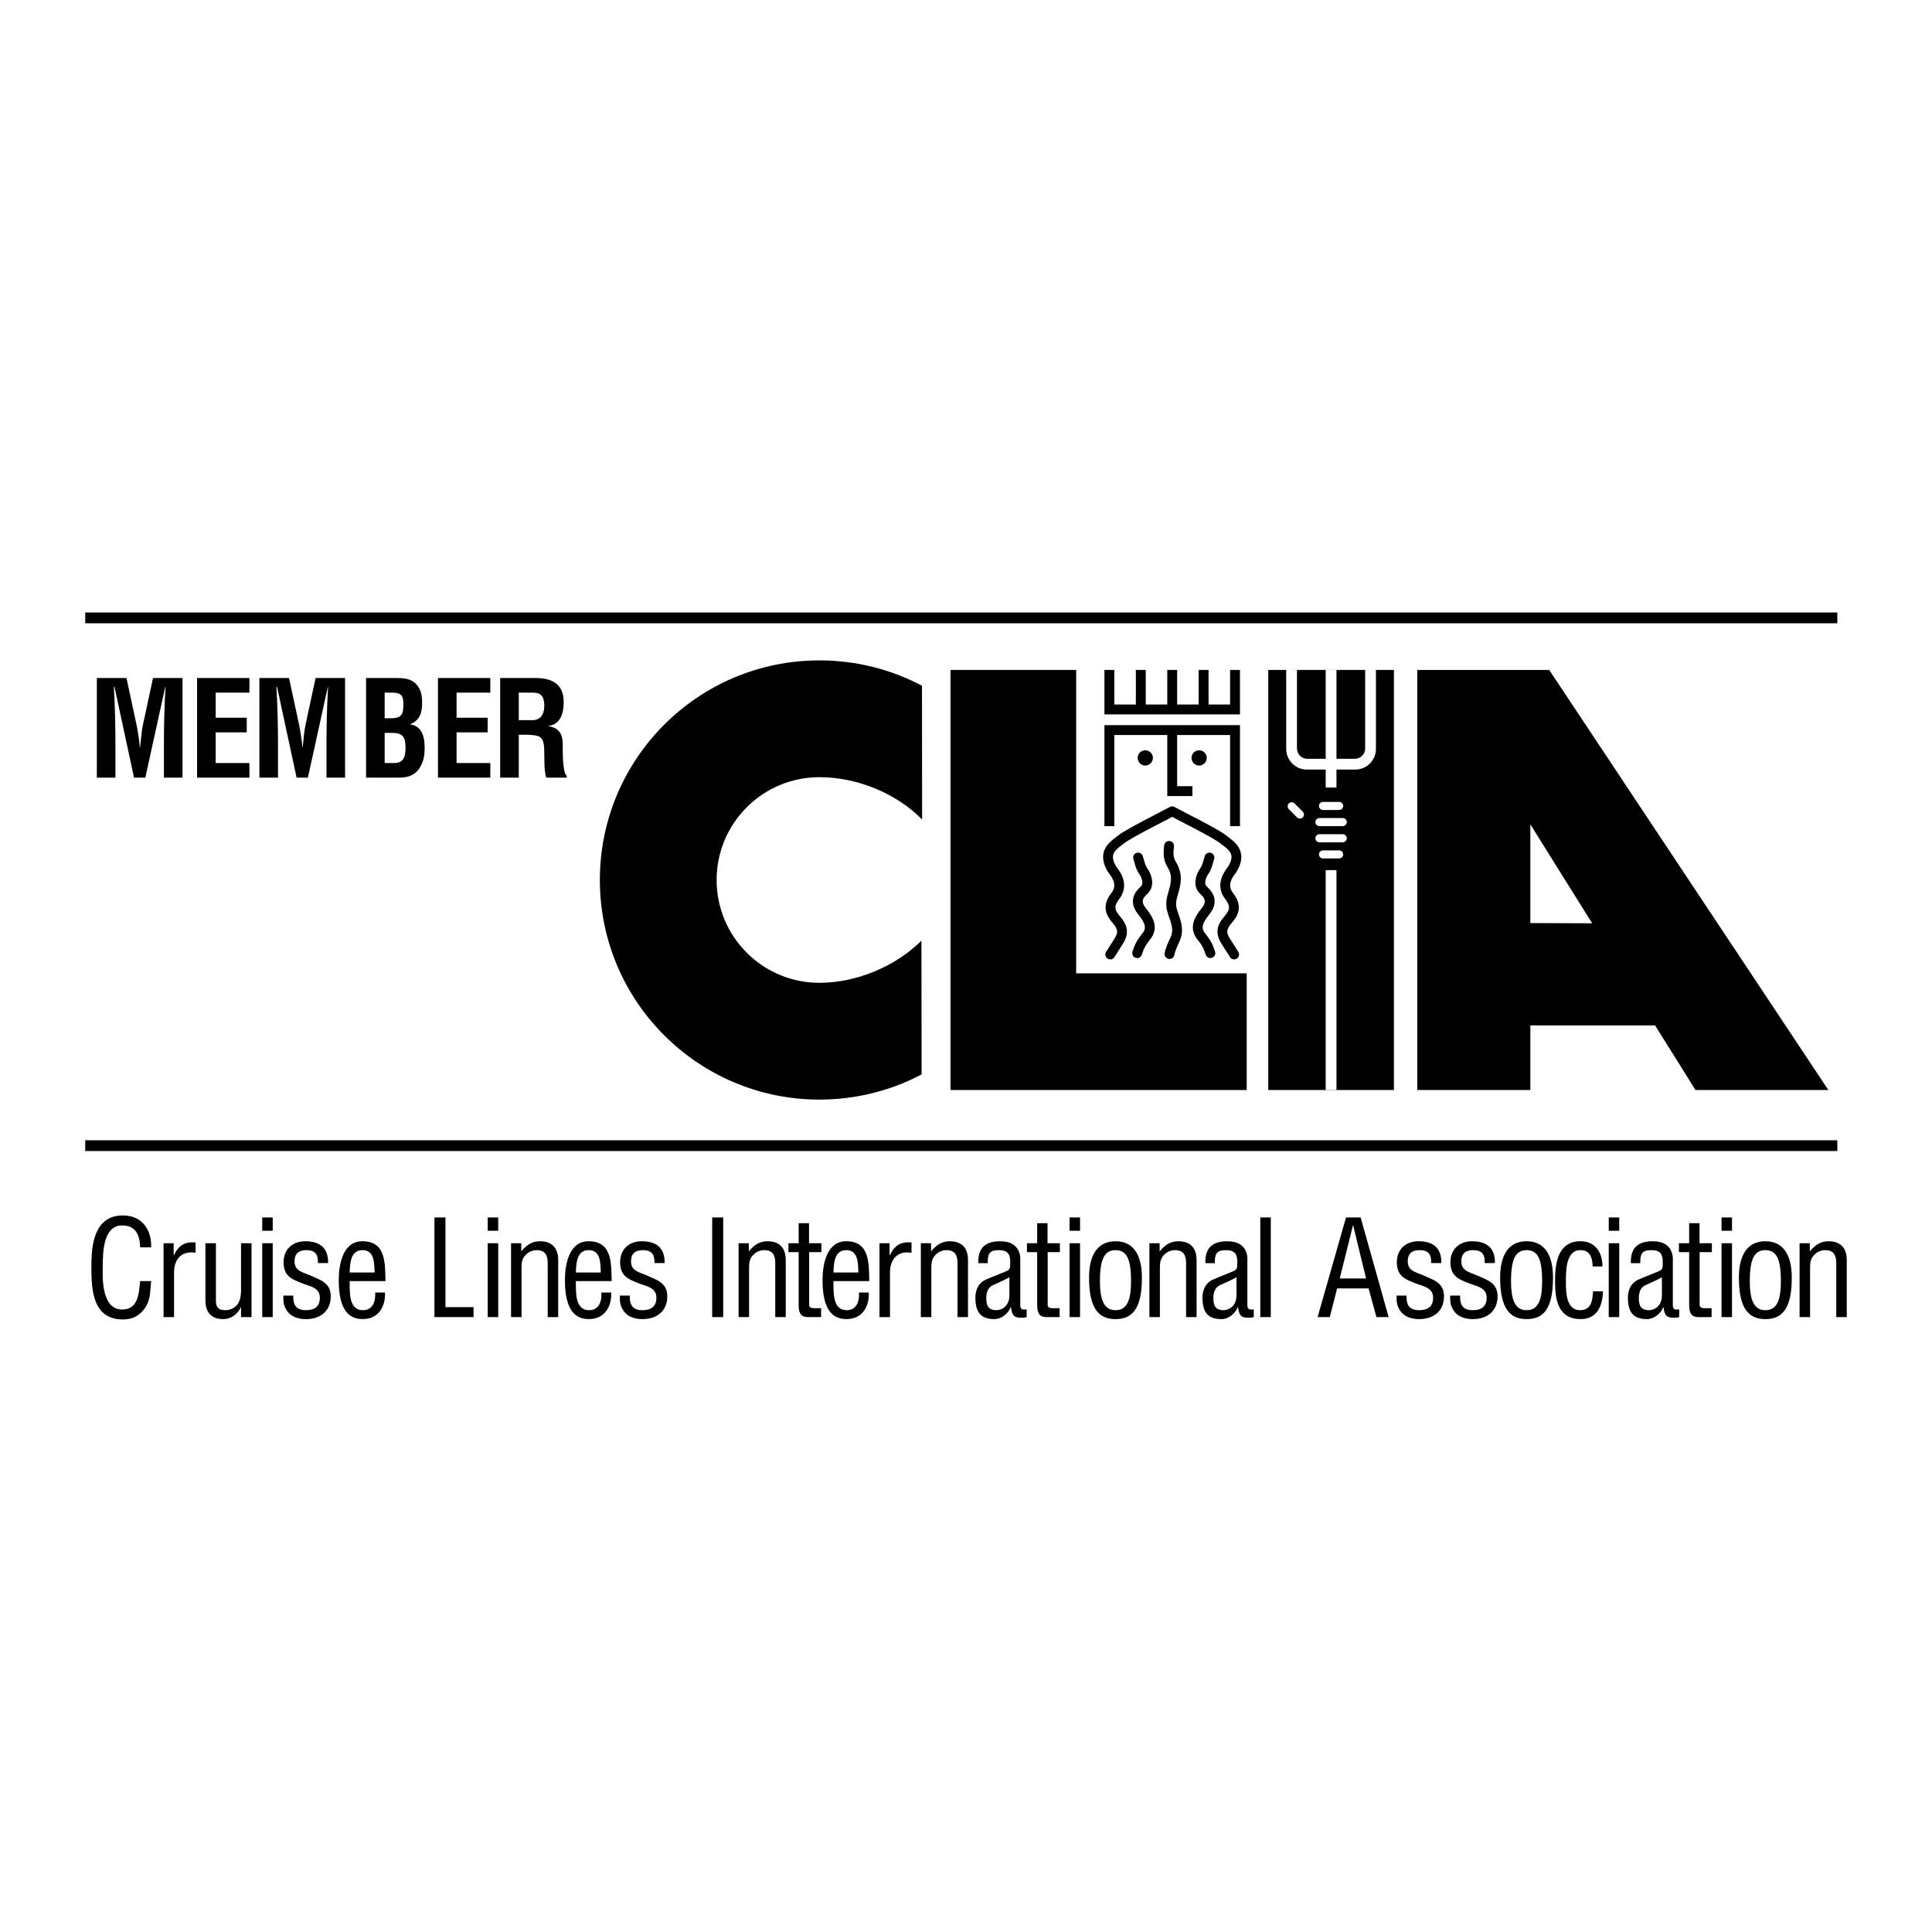 <?xml version="1.0" encoding="utf-8"?>
<!-- Generator: Adobe Illustrator 13.0.0, SVG Export Plug-In . SVG Version: 6.00 Build 14948)  -->
<!DOCTYPE svg PUBLIC "-//W3C//DTD SVG 1.0//EN" "http://www.w3.org/TR/2001/REC-SVG-20010904/DTD/svg10.dtd">
<svg version="1.0" id="Layer_1" xmlns="http://www.w3.org/2000/svg" xmlns:xlink="http://www.w3.org/1999/xlink" x="0px" y="0px"
	 width="192.756px" height="192.756px" viewBox="0 0 192.756 192.756" enable-background="new 0 0 192.756 192.756"
	 xml:space="preserve">
<g>
	<polygon fill-rule="evenodd" clip-rule="evenodd" fill="#FFFFFF" points="0,0 192.756,0 192.756,192.756 0,192.756 0,0 	"/>
	<path fill-rule="evenodd" clip-rule="evenodd" d="M176.128,124.727c1.101,0,1.551,0.85,1.551,3.076
		c0,1.736-0.305,2.916-1.551,2.916c-1.22,0-1.551-1.18-1.551-2.916C174.577,125.576,175.055,124.727,176.128,124.727v-0.887
		c-1.816,0-2.638,1.404-2.638,3.631c0,3.182,1.047,4.137,2.638,4.137c1.617,0,2.638-0.941,2.638-4.137
		c0-2.227-0.822-3.631-2.638-3.631V124.727L176.128,124.727z"/>
	<path fill-rule="evenodd" clip-rule="evenodd" d="M152.307,124.727c1.101,0,1.551,0.85,1.551,3.076
		c0,1.736-0.305,2.916-1.551,2.916c-1.219,0-1.551-1.18-1.551-2.916C150.756,125.576,151.233,124.727,152.307,124.727v-0.887
		c-1.815,0-2.638,1.404-2.638,3.631c0,3.182,1.048,4.137,2.638,4.137c1.617,0,2.638-0.941,2.638-4.137
		c0-2.227-0.821-3.631-2.638-3.631V124.727L152.307,124.727z"/>
	<path fill-rule="evenodd" clip-rule="evenodd" d="M166.9,125.842c0-0.174,0.186-2.002-2.001-2.002c-1.485,0-2.24,0.662-2.188,2.188
		h0.941c-0.014-0.863,0.119-1.301,1.073-1.301c0.849,0,1.167,0.318,1.167,1.154c0,0.385,0.026,0.676-0.199,0.848
		c-0.133,0.107-1.617,0.662-2.214,0.928c-1.021,0.451-1.061,1.512-1.061,1.789c0,1.34,0.425,2.162,1.896,2.162
		c0.703,0,1.379-0.545,1.631-1.193h0.026c0.105,1.006,0.438,1.086,1.325,1.047c0.08-0.027,0.159-0.041,0.239-0.053v-0.77
		c-0.146,0.014-0.306,0.027-0.451-0.014c-0.212-0.105-0.186-0.371-0.186-0.557l-1.087-0.848c0,1.193-0.875,1.498-1.272,1.498
		c-0.849,0-1.034-0.477-1.034-1.221c0-0.502,0.159-1.047,0.649-1.271c0.558-0.266,1.141-0.49,1.657-0.795v1.789l1.087,0.848V125.842
		L166.9,125.842z"/>
	<path fill-rule="evenodd" clip-rule="evenodd" d="M124.453,125.842c0-0.174,0.186-2.002-2.002-2.002
		c-1.484,0-2.24,0.662-2.188,2.188h0.941c-0.013-0.863,0.119-1.301,1.073-1.301c0.849,0,1.167,0.318,1.167,1.154
		c0,0.385,0.026,0.676-0.199,0.848c-0.132,0.107-1.617,0.662-2.213,0.928c-1.021,0.451-1.061,1.512-1.061,1.789
		c0,1.34,0.424,2.162,1.896,2.162c0.702,0,1.378-0.545,1.63-1.193h0.026c0.106,1.006,0.438,1.086,1.326,1.047
		c0.079-0.027,0.159-0.041,0.238-0.053v-0.77c-0.146,0.014-0.305,0.027-0.45-0.014c-0.213-0.105-0.186-0.371-0.186-0.557
		l-1.087-0.848c0,1.193-0.875,1.498-1.272,1.498c-0.849,0-1.034-0.477-1.034-1.221c0-0.502,0.159-1.047,0.649-1.271
		c0.557-0.266,1.14-0.49,1.657-0.795v1.789l1.087,0.848V125.842L124.453,125.842z"/>
	<path fill-rule="evenodd" clip-rule="evenodd" d="M86.729,127.816c-0.053-1.725,0.08-3.977-2.306-3.977
		c-1.948,0-2.359,2.318-2.359,3.869c0,2.971,0.994,3.898,2.386,3.898c1.551,0,2.293-1.207,2.227-2.652h-0.981
		c0.066,0.836-0.212,1.764-1.219,1.764c-1.471,0-1.299-1.908-1.326-2.902v-0.861c0.04-0.875,0.066-2.229,1.286-2.229
		c1.219,0,1.166,1.365,1.206,2.229h-2.492v0.861H86.729L86.729,127.816z"/>
	<path fill-rule="evenodd" clip-rule="evenodd" d="M61.028,127.816c-0.053-1.725,0.079-3.977-2.306-3.977
		c-1.949,0-2.359,2.318-2.359,3.869c0,2.971,0.994,3.898,2.386,3.898c1.551,0,2.293-1.207,2.227-2.652h-0.98
		c0.066,0.836-0.212,1.764-1.22,1.764c-1.471,0-1.299-1.908-1.325-2.902v-0.861c0.04-0.875,0.066-2.229,1.285-2.229
		c1.22,0,1.167,1.365,1.207,2.229H57.45v0.861H61.028L61.028,127.816z"/>
	<polygon fill-rule="evenodd" clip-rule="evenodd" points="183.31,62.184 183.31,61.109 8.504,61.109 8.504,62.184 183.31,62.184 	
		"/>
	<polygon fill-rule="evenodd" clip-rule="evenodd" points="183.31,114.84 183.31,113.766 8.504,113.766 8.504,114.84 183.31,114.84 
			"/>
	<polygon fill-rule="evenodd" clip-rule="evenodd" points="139.071,108.752 139.071,66.841 126.533,66.841 126.533,108.752 
		139.071,108.752 	"/>
	<path fill-rule="evenodd" clip-rule="evenodd" d="M152.683,82.244v9.851l6.17,0.022L152.683,82.244L152.683,82.244z
		 M165.126,102.303h-12.443v6.449h-11.283V66.841h13.164l27.851,41.911H169.16L165.126,102.303L165.126,102.303z"/>
	<polygon fill-rule="evenodd" clip-rule="evenodd" points="94.833,66.841 107.369,66.841 107.369,97.109 124.385,97.109 
		124.385,108.752 94.833,108.752 94.833,66.841 	"/>
	<path fill-rule="evenodd" clip-rule="evenodd" d="M91.986,68.416c-3.053-1.615-6.534-2.529-10.228-2.529
		c-12.1,0-21.91,9.81-21.91,21.91c0,12.101,9.81,21.909,21.91,21.909c3.679,0,7.147-0.906,10.191-2.51l-0.019-13.346
		c-2.542,2.549-6.463,4.206-10.173,4.206c-5.666,0-10.259-4.593-10.259-10.259c0-5.665,4.593-10.258,10.259-10.258
		c3.827,0,7.737,1.664,10.243,4.224L91.986,68.416L91.986,68.416z"/>
	<path fill-rule="evenodd" clip-rule="evenodd" d="M13.981,124.449c-0.026-1.18-0.411-2.188-1.789-2.188
		c-1.909,0-1.935,2.717-1.935,4.029c-0.053,1.352-0.08,4.361,1.935,4.361c1.312,0,1.59-1.074,1.723-2.16
		c0.027-0.227,0.04-0.451,0.066-0.676h1.101c-0.027,0.197-0.027,0.41-0.053,0.609c-0.066,0.809-0.106,1.418-0.583,2.107
		c-0.517,0.715-1.206,1.113-2.161,1.113c-3.062,0-3.168-2.955-3.168-5.328c0-2.24,0.332-5.051,3.155-5.051
		c1.882,0,2.863,1.406,2.81,3.182H13.981L13.981,124.449z"/>
	<path fill-rule="evenodd" clip-rule="evenodd" d="M17.326,125.244h0.026c0.437-0.967,1.06-1.379,2.16-1.285v1.033
		c-1.352-0.238-2.147,0.609-2.147,1.949v4.467h-1.047v-7.371h1.008V125.244L17.326,125.244z"/>
	<path fill-rule="evenodd" clip-rule="evenodd" d="M24.049,130.439h-0.027c-0.358,0.756-1.034,1.168-1.75,1.168
		c-1.1,0-1.776-0.584-1.776-1.883v-5.688h1.047v5.727c0,0.623,0.199,0.955,0.941,0.955c0.503,0,0.968-0.227,1.259-0.65
		c0.239-0.371,0.305-0.875,0.305-1.299v-4.732h1.047v7.371h-1.047V130.439L24.049,130.439z"/>
	<polygon fill-rule="evenodd" clip-rule="evenodd" points="26.162,131.408 26.162,124.037 27.209,124.037 27.209,131.408 
		26.162,131.408 	"/>
	<polygon fill-rule="evenodd" clip-rule="evenodd" points="26.162,122.793 26.162,121.467 27.209,121.467 27.209,122.793 
		26.162,122.793 	"/>
	<path fill-rule="evenodd" clip-rule="evenodd" d="M31.717,126.014c0.04-0.875-0.278-1.287-1.167-1.287
		c-0.742,0-1.167,0.346-1.167,1.115c0,0.953,0.782,1.072,1.498,1.377c1.06,0.479,2.121,0.742,2.121,2.121
		c0,1.404-0.981,2.279-2.492,2.268c-0.649,0.012-1.445-0.213-1.83-0.77c-0.437-0.584-0.411-1.074-0.411-1.578h0.994
		c-0.04,0.902,0.265,1.459,1.246,1.459c0.848,0,1.405-0.344,1.405-1.246c0-1.047-1.06-1.141-1.816-1.459
		c-1.14-0.424-1.803-0.809-1.803-2.094c0-1.271,0.888-2.08,2.161-2.08c1.458,0,2.306,0.662,2.28,2.174H31.717L31.717,126.014z"/>
	<path fill-rule="evenodd" clip-rule="evenodd" d="M38.461,127.816c-0.053-1.725,0.08-3.977-2.306-3.977
		c-1.949,0-2.359,2.318-2.359,3.869c0,2.971,0.994,3.898,2.386,3.898c1.551,0,2.293-1.207,2.227-2.652h-0.981
		c0.066,0.836-0.212,1.764-1.219,1.764c-1.471,0-1.299-1.908-1.326-2.902v-0.861c0.04-0.875,0.066-2.229,1.286-2.229
		s1.167,1.365,1.206,2.229h-2.492v0.861H38.461L38.461,127.816z"/>
	<polygon fill-rule="evenodd" clip-rule="evenodd" points="43.343,131.408 43.343,121.467 44.443,121.467 44.443,130.414 
		47.245,130.414 47.245,131.408 43.343,131.408 	"/>
	<polygon fill-rule="evenodd" clip-rule="evenodd" points="48.659,131.408 48.659,124.037 49.707,124.037 49.707,131.408 
		48.659,131.408 	"/>
	<polygon fill-rule="evenodd" clip-rule="evenodd" points="48.659,122.793 48.659,121.467 49.707,121.467 49.707,122.793 
		48.659,122.793 	"/>
	<path fill-rule="evenodd" clip-rule="evenodd" d="M52.008,124.848c0.53-0.637,1.074-1.008,1.869-1.008
		c1.1,0,1.815,0.582,1.815,1.881v5.688h-1.047v-5.395c0-0.77-0.252-1.287-1.1-1.287c-0.384,0-0.755,0.146-1.034,0.412
		c-0.424,0.385-0.477,0.809-0.477,1.338v4.932h-1.047v-7.371h1.021V124.848L52.008,124.848z"/>
	<path fill-rule="evenodd" clip-rule="evenodd" d="M65.292,126.014c0.04-0.875-0.278-1.287-1.167-1.287
		c-0.742,0-1.167,0.346-1.167,1.115c0,0.953,0.782,1.072,1.498,1.377c1.061,0.479,2.121,0.742,2.121,2.121
		c0,1.404-0.981,2.279-2.492,2.268c-0.649,0.012-1.444-0.213-1.829-0.77c-0.438-0.584-0.411-1.074-0.411-1.578h0.994
		c-0.04,0.902,0.265,1.459,1.246,1.459c0.849,0,1.405-0.344,1.405-1.246c0-1.047-1.061-1.141-1.816-1.459
		c-1.14-0.424-1.802-0.809-1.802-2.094c0-1.271,0.888-2.08,2.16-2.08c1.458,0,2.307,0.662,2.28,2.174H65.292L65.292,126.014z"/>
	<polygon fill-rule="evenodd" clip-rule="evenodd" points="71.054,131.408 71.054,121.467 72.154,121.467 72.154,131.408 
		71.054,131.408 	"/>
	<path fill-rule="evenodd" clip-rule="evenodd" d="M74.709,124.848c0.53-0.637,1.074-1.008,1.869-1.008
		c1.1,0,1.816,0.582,1.816,1.881v5.688h-1.047v-5.395c0-0.77-0.251-1.287-1.1-1.287c-0.384,0-0.755,0.146-1.034,0.412
		c-0.424,0.385-0.478,0.809-0.478,1.338v4.932h-1.047v-7.371h1.021V124.848L74.709,124.848z"/>
	<path fill-rule="evenodd" clip-rule="evenodd" d="M80.715,124.037h1.233v0.889h-1.219v5.023c0,0.252-0.093,0.57,0.49,0.57h0.703
		v0.889h-1.153c-0.623,0.012-1.087-0.094-1.087-1.207v-5.275h-1.021v-0.889h1.021v-2h1.034V124.037L80.715,124.037z"/>
	<path fill-rule="evenodd" clip-rule="evenodd" d="M88.755,125.244h0.026c0.438-0.967,1.061-1.379,2.161-1.285v1.033
		c-1.352-0.238-2.147,0.609-2.147,1.949v4.467h-1.047v-7.371h1.007V125.244L88.755,125.244z"/>
	<path fill-rule="evenodd" clip-rule="evenodd" d="M92.894,124.848c0.53-0.637,1.073-1.008,1.869-1.008
		c1.1,0,1.815,0.582,1.815,1.881v5.688h-1.046v-5.395c0-0.77-0.252-1.287-1.101-1.287c-0.384,0-0.755,0.146-1.034,0.412
		c-0.424,0.385-0.477,0.809-0.477,1.338v4.932h-1.047v-7.371h1.021V124.848L92.894,124.848z"/>
	<path fill-rule="evenodd" clip-rule="evenodd" d="M101.796,125.842c0-0.174,0.186-2.002-2.001-2.002
		c-1.484,0-2.24,0.662-2.188,2.188h0.941c-0.014-0.863,0.119-1.301,1.073-1.301c0.849,0,1.167,0.318,1.167,1.154
		c0,0.385,0.026,0.676-0.199,0.848c-0.133,0.107-1.617,0.662-2.214,0.928c-1.021,0.451-1.06,1.512-1.06,1.789
		c0,1.34,0.424,2.162,1.895,2.162c0.703,0,1.379-0.545,1.631-1.193h0.026c0.106,1.006,0.438,1.086,1.325,1.047
		c0.08-0.027,0.159-0.041,0.238-0.053v-0.77c-0.146,0.014-0.305,0.027-0.45-0.014c-0.212-0.105-0.186-0.371-0.186-0.557
		l-1.087-0.848c0,1.193-0.875,1.498-1.272,1.498c-0.849,0-1.034-0.477-1.034-1.221c0-0.502,0.159-1.047,0.65-1.271
		c0.557-0.266,1.14-0.49,1.656-0.795v1.789l1.087,0.848V125.842L101.796,125.842z"/>
	<path fill-rule="evenodd" clip-rule="evenodd" d="M104.514,124.037h1.232v0.889h-1.22v5.023c0,0.252-0.093,0.57,0.491,0.57h0.702
		v0.889h-1.153c-0.623,0.012-1.087-0.094-1.087-1.207v-5.275h-1.021v-0.889h1.021v-2h1.034V124.037L104.514,124.037z"/>
	<polygon fill-rule="evenodd" clip-rule="evenodd" points="106.708,131.408 106.708,124.037 107.755,124.037 107.755,131.408 
		106.708,131.408 	"/>
	<polygon fill-rule="evenodd" clip-rule="evenodd" points="106.708,122.793 106.708,121.467 107.755,121.467 107.755,122.793 
		106.708,122.793 	"/>
	<path fill-rule="evenodd" clip-rule="evenodd" d="M111.292,124.727c1.1,0,1.551,0.85,1.551,3.076c0,1.736-0.305,2.916-1.551,2.916
		c-1.22,0-1.551-1.18-1.551-2.916C109.741,125.576,110.219,124.727,111.292,124.727v-0.887c-1.815,0-2.638,1.404-2.638,3.631
		c0,3.182,1.047,4.137,2.638,4.137c1.617,0,2.638-0.941,2.638-4.137c0-2.227-0.821-3.631-2.638-3.631V124.727L111.292,124.727z"/>
	<path fill-rule="evenodd" clip-rule="evenodd" d="M115.698,124.848c0.53-0.637,1.073-1.008,1.868-1.008
		c1.101,0,1.816,0.582,1.816,1.881v5.688h-1.047v-5.395c0-0.77-0.252-1.287-1.101-1.287c-0.384,0-0.756,0.146-1.034,0.412
		c-0.424,0.385-0.477,0.809-0.477,1.338v4.932h-1.047v-7.371h1.021V124.848L115.698,124.848z"/>
	<polygon fill-rule="evenodd" clip-rule="evenodd" points="125.74,131.408 125.74,121.467 126.788,121.467 126.788,131.408 
		125.74,131.408 	"/>
	<polygon fill-rule="evenodd" clip-rule="evenodd" points="136.545,128.545 137.327,131.408 138.547,131.408 135.75,121.467 
		134.292,121.467 131.456,131.408 132.675,131.408 133.404,128.545 133.669,127.551 134.981,122.262 135.008,122.262 
		136.294,127.551 133.669,127.551 133.404,128.545 136.545,128.545 	"/>
	<path fill-rule="evenodd" clip-rule="evenodd" d="M142.783,126.014c0.04-0.875-0.278-1.287-1.166-1.287
		c-0.742,0-1.167,0.346-1.167,1.115c0,0.953,0.782,1.072,1.498,1.377c1.061,0.479,2.121,0.742,2.121,2.121
		c0,1.404-0.98,2.279-2.492,2.268c-0.649,0.012-1.444-0.213-1.829-0.77c-0.438-0.584-0.411-1.074-0.411-1.578h0.994
		c-0.04,0.902,0.266,1.459,1.246,1.459c0.849,0,1.405-0.344,1.405-1.246c0-1.047-1.061-1.141-1.816-1.459
		c-1.14-0.424-1.803-0.809-1.803-2.094c0-1.271,0.889-2.08,2.161-2.08c1.458,0,2.306,0.662,2.279,2.174H142.783L142.783,126.014z"/>
	<path fill-rule="evenodd" clip-rule="evenodd" d="M148.129,126.014c0.039-0.875-0.278-1.287-1.167-1.287
		c-0.742,0-1.166,0.346-1.166,1.115c0,0.953,0.782,1.072,1.498,1.377c1.061,0.479,2.12,0.742,2.12,2.121
		c0,1.404-0.98,2.279-2.491,2.268c-0.65,0.012-1.445-0.213-1.829-0.77c-0.438-0.584-0.411-1.074-0.411-1.578h0.994
		c-0.04,0.902,0.265,1.459,1.246,1.459c0.848,0,1.404-0.344,1.404-1.246c0-1.047-1.061-1.141-1.815-1.459
		c-1.14-0.424-1.803-0.809-1.803-2.094c0-1.271,0.888-2.08,2.16-2.08c1.458,0,2.307,0.662,2.28,2.174H148.129L148.129,126.014z"/>
	<path fill-rule="evenodd" clip-rule="evenodd" d="M156.232,128.041c0,0.967,0.066,2.678,1.405,2.678c1.14,0,1.246-0.98,1.299-1.883
		h0.994c-0.04,1.418-0.57,2.771-2.214,2.771c-2.253,0-2.571-1.883-2.571-3.791c0-1.803,0.292-3.977,2.545-3.977
		c1.484,0,2.2,1.152,2.188,2.518h-0.981c-0.013-0.809-0.226-1.631-1.22-1.631C156.152,124.727,156.232,126.994,156.232,128.041
		L156.232,128.041z"/>
	<polygon fill-rule="evenodd" clip-rule="evenodd" points="160.504,131.408 160.504,124.037 161.551,124.037 161.551,131.408 
		160.504,131.408 	"/>
	<polygon fill-rule="evenodd" clip-rule="evenodd" points="160.504,122.793 160.504,121.467 161.551,121.467 161.551,122.793 
		160.504,122.793 	"/>
	<path fill-rule="evenodd" clip-rule="evenodd" d="M169.562,124.037h1.232v0.889h-1.22v5.023c0,0.252-0.093,0.57,0.49,0.57h0.703
		v0.889h-1.153c-0.623,0.012-1.087-0.094-1.087-1.207v-5.275h-1.021v-0.889h1.021v-2h1.034V124.037L169.562,124.037z"/>
	<polygon fill-rule="evenodd" clip-rule="evenodd" points="171.757,131.408 171.757,124.037 172.804,124.037 172.804,131.408 
		171.757,131.408 	"/>
	<polygon fill-rule="evenodd" clip-rule="evenodd" points="171.757,122.793 171.757,121.467 172.804,121.467 172.804,122.793 
		171.757,122.793 	"/>
	<path fill-rule="evenodd" clip-rule="evenodd" d="M180.567,124.848c0.53-0.637,1.073-1.008,1.869-1.008
		c1.1,0,1.815,0.582,1.815,1.881v5.688h-1.047v-5.395c0-0.77-0.252-1.287-1.101-1.287c-0.384,0-0.755,0.146-1.033,0.412
		c-0.425,0.385-0.478,0.809-0.478,1.338v4.932h-1.047v-7.371h1.021V124.848L180.567,124.848z"/>
	<path fill-rule="evenodd" clip-rule="evenodd" d="M11.517,77.587H9.661v-9.941h2.956l0.994,4.613
		c0.159,0.756,0.265,1.524,0.344,2.293h0.026c0.093-0.981,0.159-1.644,0.292-2.293l0.994-4.613h2.942v9.941h-1.855v-3.128
		c0-1.975,0.04-3.95,0.159-5.925h-0.026l-1.988,9.053h-1.126l-1.949-9.053h-0.066c0.119,1.975,0.159,3.95,0.159,5.925V77.587
		L11.517,77.587z"/>
	<polygon fill-rule="evenodd" clip-rule="evenodd" points="19.662,77.587 19.662,67.646 24.884,67.646 24.884,69.104 21.517,69.104 
		21.517,71.609 24.618,71.609 24.618,73.067 21.517,73.067 21.517,76.129 24.884,76.129 24.884,77.587 19.662,77.587 	"/>
	<path fill-rule="evenodd" clip-rule="evenodd" d="M27.736,77.587H25.88v-9.941h2.956l0.994,4.613
		c0.159,0.756,0.266,1.524,0.345,2.293h0.026c0.093-0.981,0.159-1.644,0.292-2.293l0.994-4.613h2.942v9.941h-1.855v-3.128
		c0-1.975,0.04-3.95,0.159-5.925h-0.026l-1.988,9.053h-1.127l-1.948-9.053h-0.066c0.119,1.975,0.159,3.95,0.159,5.925V77.587
		L27.736,77.587z"/>
	<path fill-rule="evenodd" clip-rule="evenodd" d="M36.521,67.646h2.996c0.795,0,1.577,0.053,2.108,0.729
		c0.424,0.543,0.49,1.113,0.49,1.789c0,0.862-0.186,1.71-1.193,2.081v0.026c1.047,0.146,1.445,1.021,1.445,2.306
		c0,0.411-0.026,0.822-0.132,1.22c-0.397,1.259-1.113,1.789-2.439,1.789h-3.274l1.856-1.458h0.397c0.384,0,0.782,0.04,1.113-0.106
		c0.504-0.225,0.57-0.875,0.57-1.378c0-1.074-0.212-1.524-1.365-1.524h-0.716v-1.458h0.344c0.451,0,1.034,0.027,1.326-0.344
		c0.172-0.252,0.199-0.597,0.199-1.074c0-0.742-0.159-1.113-1.007-1.14h-0.861v7.024l-1.856,1.458V67.646L36.521,67.646z"/>
	<polygon fill-rule="evenodd" clip-rule="evenodd" points="43.697,77.587 43.697,67.646 48.919,67.646 48.919,69.104 45.552,69.104 
		45.552,71.609 48.654,71.609 48.654,73.067 45.552,73.067 45.552,76.129 48.919,76.129 48.919,77.587 43.697,77.587 	"/>
	<path fill-rule="evenodd" clip-rule="evenodd" d="M51.758,69.104h1.379c0.702,0.013,1.166,0.199,1.166,1.312
		c0,0.994-0.478,1.392-1.087,1.432h-1.458v1.458h0.332c0.53,0,1.074-0.014,1.577,0.132c0.636,0.186,0.623,1.021,0.636,1.63
		c0.013,0.663-0.026,1.882,0.199,2.518h2.042v-0.185c-0.451-0.292-0.398-2.731-0.398-3.142c0-0.954-0.331-1.657-1.432-1.803v-0.026
		c1.246-0.172,1.525-1.312,1.525-2.399c0-1.829-1.22-2.386-2.824-2.386h-3.512v9.941h1.855V69.104L51.758,69.104z"/>
	<path fill-rule="evenodd" clip-rule="evenodd" d="M114.265,76.377c0.42,0,0.761-0.34,0.761-0.76c0-0.419-0.341-0.759-0.761-0.759
		s-0.76,0.34-0.76,0.759C113.505,76.037,113.845,76.377,114.265,76.377L114.265,76.377z"/>
	<path fill-rule="evenodd" clip-rule="evenodd" d="M119.638,76.377c-0.419,0-0.76-0.34-0.76-0.76c0-0.419,0.341-0.759,0.76-0.759
		c0.42,0,0.761,0.34,0.761,0.759C120.398,76.037,120.058,76.377,119.638,76.377L119.638,76.377z"/>
	<polygon fill-rule="evenodd" clip-rule="evenodd" points="110.19,66.841 110.19,71.274 123.713,71.274 123.713,66.841 
		122.728,66.841 122.728,70.289 120.578,70.289 120.578,66.841 119.593,66.841 119.593,70.289 117.444,70.289 117.444,66.841 
		116.459,66.841 116.459,70.289 114.31,70.289 114.31,66.841 113.324,66.841 113.324,70.289 111.175,70.289 111.175,66.841 
		110.19,66.841 	"/>
	<polygon fill-rule="evenodd" clip-rule="evenodd" points="110.19,82.423 110.19,72.348 123.713,72.348 123.713,82.423 
		122.728,82.423 122.728,73.333 117.444,73.333 117.444,78.438 118.967,78.438 118.967,79.423 116.459,79.423 116.459,73.333 
		111.175,73.333 111.175,82.423 110.19,82.423 	"/>
	<path fill="none" stroke="#000000" stroke-width="0.982" stroke-linecap="round" stroke-miterlimit="2.613" d="M116.951,80.945
		c-0.806,0.448-4.254,2.149-5.06,2.776c-0.806,0.627-1.97,1.299-0.94,3c0.538,0.672,1.12,1.657,0.313,2.687
		c-0.806,1.03-0.447,1.701,0.135,2.373c0.582,0.671,0.761,1.254,0.224,2.104s-0.851,1.343-0.851,1.343 M113.548,85.558
		c0.18,0.582,0.225,0.94,0.538,1.388s0.642,1.337,0.045,1.88c-0.493,0.448-0.985,1.12-0.18,2.104
		c0.806,0.985,1.03,1.747,0.403,2.508s-0.761,1.253-0.896,1.657 M116.951,80.945c0.807,0.448,4.254,2.149,5.06,2.776
		c0.807,0.627,1.971,1.299,0.94,3c-0.537,0.672-1.119,1.657-0.313,2.687c0.807,1.03,0.448,1.701-0.134,2.373
		c-0.582,0.671-0.762,1.254-0.224,2.104c0.537,0.851,0.851,1.343,0.851,1.343 M120.668,85.558c-0.18,0.582-0.225,0.94-0.537,1.388
		c-0.313,0.448-0.643,1.337-0.045,1.88c0.492,0.448,0.985,1.12,0.179,2.104c-0.806,0.985-1.029,1.747-0.402,2.508
		c0.626,0.761,0.761,1.253,0.896,1.657 M116.638,84.393c-0.089,0.672-0.089,1.254,0.225,1.791s0.626,1.164,0.357,2.283
		c-0.269,1.12-0.582,1.567-0.179,2.687s0.568,1.74,0.179,2.597c-0.224,0.493-0.447,0.94-0.537,1.433"/>
	<polygon fill-rule="evenodd" clip-rule="evenodd" fill="#FFFFFF" points="133.34,108.752 133.34,86.811 132.265,86.811 
		132.265,108.752 133.34,108.752 	"/>
	<polygon fill-rule="evenodd" clip-rule="evenodd" fill="#FFFFFF" points="133.34,78.572 133.34,66.841 132.265,66.841 
		132.265,78.572 133.34,78.572 	"/>
	<path fill-rule="evenodd" clip-rule="evenodd" fill="#FFFFFF" d="M129.399,66.798v7.877c0,0.57,0.462,1.031,1.031,1.031h4.743
		c0.569,0,1.031-0.461,1.031-1.031v-7.877l1.074,0.002v7.918c0,1.139-0.924,2.062-2.062,2.062h-4.829
		c-1.139,0-2.062-0.923-2.062-2.062V66.8L129.399,66.798L129.399,66.798z"/>
	<path fill-rule="evenodd" clip-rule="evenodd" fill="#FFFFFF" d="M133.608,80.811c0.223,0,0.402-0.181,0.402-0.403
		c0-0.223-0.18-0.403-0.402-0.403h-1.612c-0.223,0-0.403,0.18-0.403,0.403c0,0.222,0.181,0.403,0.403,0.403H133.608L133.608,80.811z
		"/>
	<path fill-rule="evenodd" clip-rule="evenodd" fill="#FFFFFF" d="M133.608,85.647c0.223,0,0.402-0.181,0.402-0.403
		c0-0.222-0.18-0.403-0.402-0.403h-1.612c-0.223,0-0.403,0.181-0.403,0.403c0,0.223,0.181,0.403,0.403,0.403H133.608L133.608,85.647
		z"/>
	<path fill-rule="evenodd" clip-rule="evenodd" fill="#FFFFFF" d="M133.967,82.423c0.223,0,0.402-0.181,0.402-0.403
		c0-0.223-0.18-0.403-0.402-0.403h-2.329c-0.223,0-0.402,0.18-0.402,0.403c0,0.222,0.18,0.403,0.402,0.403H133.967L133.967,82.423z"
		/>
	<path fill-rule="evenodd" clip-rule="evenodd" fill="#FFFFFF" d="M133.967,84.035c0.223,0,0.402-0.181,0.402-0.403
		s-0.18-0.403-0.402-0.403h-2.329c-0.223,0-0.402,0.18-0.402,0.403s0.18,0.403,0.402,0.403H133.967L133.967,84.035z"/>
	<path fill-rule="evenodd" clip-rule="evenodd" fill="#FFFFFF" d="M129.156,80.16c-0.158-0.157-0.413-0.157-0.57,0
		c-0.157,0.158-0.157,0.413,0,0.57l0.823,0.823c0.157,0.157,0.412,0.157,0.57,0c0.157-0.157,0.157-0.413,0-0.57L129.156,80.16
		L129.156,80.16z"/>
</g>
</svg>
